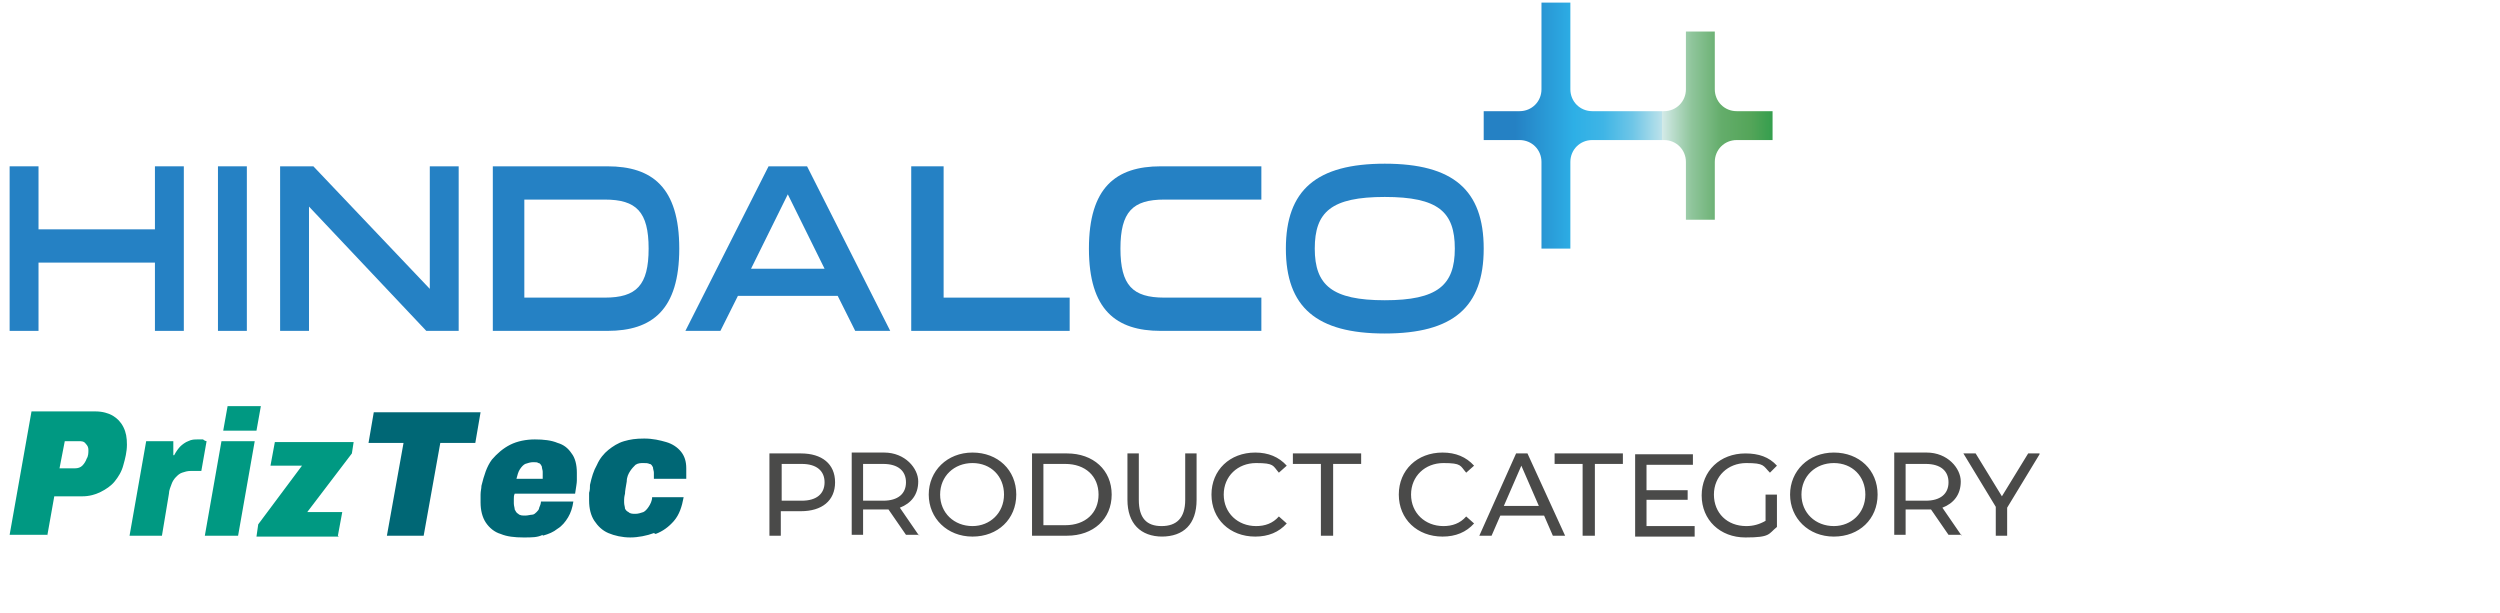 <?xml version="1.0" encoding="UTF-8"?>
<svg xmlns="http://www.w3.org/2000/svg" version="1.1" xmlns:xlink="http://www.w3.org/1999/xlink" width="285.603" height="70" viewBox="0 0 285.603 70">
  <defs>
    <style>
      .cls-1 {
        fill: #4a4a49;
      }

      .cls-2 {
        fill: #2581c4;
      }

      .cls-3 {
        fill: url(#linear-gradient);
      }

      .cls-4 {
        fill: #009982;
      }

      .cls-5 {
        fill: #006775;
      }
    </style>
    <linearGradient id="linear-gradient" x1="-1.4" y1="63.8" x2="-1" y2="63.8" gradientTransform="translate(290.7 5376.4) scale(84 -84)" gradientUnits="userSpaceOnUse">
      <stop offset="0" stop-color="#2581c4"/>
      <stop offset="0" stop-color="#2581c4"/>
      <stop offset=".2" stop-color="#2dafe6"/>
      <stop offset=".3" stop-color="#3fb5e6"/>
      <stop offset=".4" stop-color="#6fc6e7"/>
      <stop offset=".5" stop-color="#bce2ea"/>
      <stop offset=".5" stop-color="#d6eceb"/>
      <stop offset=".5" stop-color="#d3eae8"/>
      <stop offset=".6" stop-color="#8fc59b"/>
      <stop offset=".7" stop-color="#64ad6b"/>
      <stop offset=".8" stop-color="#54a559"/>
      <stop offset="1" stop-color="#00933a"/>
    </linearGradient>
  </defs>
  <!-- Generator: Adobe Illustrator 28.7.5, SVG Export Plug-In . SVG Version: 1.2.0 Build 176)  -->
  <g>
    <g id="Group_4961">
      <g>
        <path class="cls-1" d="M233,51.8h-1.3l-3,4.9-3-4.9h-1.4l3.7,6.1v3.3h1.3v-3.2l3.7-6.1ZM220,57.2h-2.3v-4.2h2.3c1.7,0,2.6.8,2.6,2.1s-.9,2.1-2.6,2.1ZM224.1,61.2l-2.2-3.2c1.3-.5,2.1-1.5,2.1-3s-1.5-3.3-3.9-3.3h-3.7v9.4h1.3v-2.9h2.3c.2,0,.4,0,.6,0l2,2.9h1.5ZM209.5,60.1c-2.1,0-3.7-1.5-3.7-3.6s1.6-3.6,3.7-3.6,3.6,1.5,3.6,3.6-1.6,3.6-3.6,3.6ZM209.5,61.3c2.9,0,5-2,5-4.8s-2.1-4.8-5-4.8-5,2.1-5,4.8,2.1,4.8,5,4.8ZM201.7,59.5c-.7.4-1.4.6-2.2.6-2.2,0-3.7-1.5-3.7-3.6s1.6-3.6,3.7-3.6,1.9.3,2.7,1.1l.8-.8c-.9-1-2.1-1.4-3.6-1.4-2.9,0-5,2-5,4.8s2.1,4.8,5,4.8,2.6-.4,3.6-1.2v-3.7h-1.3v3.1ZM188.1,60.1v-3h4.7v-1.1h-4.7v-2.9h5.3v-1.2h-6.6v9.4h6.8v-1.2h-5.5ZM180.9,61.2h1.3v-8.2h3.2v-1.2h-7.8v1.2h3.2v8.2ZM171.8,57.8l2-4.6,2,4.6h-4ZM177.4,61.2h1.4l-4.3-9.4h-1.3l-4.2,9.4h1.4l1-2.3h5l1,2.3ZM164.8,61.3c1.5,0,2.7-.5,3.6-1.5l-.9-.8c-.7.8-1.6,1.1-2.6,1.1-2.1,0-3.7-1.5-3.7-3.6s1.6-3.6,3.7-3.6,1.9.3,2.6,1.1l.9-.8c-.9-1-2.1-1.5-3.6-1.5-2.9,0-5,2-5,4.8s2.1,4.8,5,4.8ZM151,61.2h1.3v-8.2h3.2v-1.2h-7.8v1.2h3.2v8.2ZM143.4,61.3c1.5,0,2.7-.5,3.6-1.5l-.9-.8c-.7.8-1.6,1.1-2.6,1.1-2.1,0-3.7-1.5-3.7-3.6s1.6-3.6,3.7-3.6,1.9.3,2.6,1.1l.9-.8c-.9-1-2.1-1.5-3.6-1.5-2.9,0-5,2-5,4.8s2.1,4.8,5,4.8ZM132.7,61.3c2.5,0,4-1.4,4-4.2v-5.3h-1.3v5.3c0,2.1-1,3-2.7,3s-2.6-.9-2.6-3v-5.3h-1.3v5.3c0,2.7,1.5,4.2,4,4.2ZM119.2,60.1v-7.1h2.5c2.3,0,3.8,1.4,3.8,3.5s-1.5,3.5-3.8,3.5h-2.5ZM117.9,61.2h4c3,0,5.1-1.9,5.1-4.7s-2.1-4.7-5.1-4.7h-4v9.4ZM111.1,60.1c-2.1,0-3.7-1.5-3.7-3.6s1.6-3.6,3.7-3.6,3.6,1.5,3.6,3.6-1.6,3.6-3.6,3.6ZM111.1,61.3c2.9,0,5-2,5-4.8s-2.1-4.8-5-4.8-5,2.1-5,4.8,2.1,4.8,5,4.8ZM100.9,57.2h-2.3v-4.2h2.3c1.7,0,2.6.8,2.6,2.1s-.9,2.1-2.6,2.1ZM105,61.2l-2.2-3.2c1.3-.5,2.1-1.5,2.1-3s-1.5-3.3-3.9-3.3h-3.7v9.4h1.3v-2.9h2.3c.2,0,.4,0,.6,0l2,2.9h1.5ZM91.6,57.2h-2.3v-4.2h2.3c1.7,0,2.6.8,2.6,2.1s-.9,2.1-2.6,2.1ZM91.6,51.8h-3.7v9.4h1.3v-2.8h2.3c2.4,0,3.9-1.2,3.9-3.3s-1.5-3.3-3.9-3.3Z"/>
        <path class="cls-4" d="M38.6,61.2l.5-2.7h-4l5.1-6.7.2-1.3h-9l-.5,2.7h3.6l-5,6.7-.2,1.4h9.4ZM27.2,61.2l1.9-10.8h-3.8l-1.9,10.8h3.8ZM29.3,49.2l.5-2.8h-3.8l-.5,2.8h3.8ZM18.5,61.2l.8-4.8c0-.4.2-.8.3-1.1.1-.3.3-.6.5-.8.2-.2.4-.4.7-.5.3-.1.6-.2,1-.2h1.2l.6-3.4c-.1,0-.3-.1-.4-.2-.2,0-.4,0-.6,0-.4,0-.7,0-1.1.2-.3.1-.7.4-.9.6s-.5.6-.7,1h-.1v-1.6h-3.1l-1.9,10.8h3.8ZM7.3,50.4h1.7c.3,0,.6,0,.8.3.2.2.3.4.3.7s0,.7-.2,1c-.1.3-.3.6-.5.8-.2.2-.5.3-.8.3h-1.8l.6-3.1ZM5.4,61.2l.8-4.5h3.2c.8,0,1.5-.2,2.1-.5.6-.3,1.2-.7,1.6-1.2.4-.5.8-1.1,1-1.9.2-.7.4-1.5.4-2.3s-.1-1.4-.4-2c-.3-.6-.7-1-1.2-1.3-.5-.3-1.2-.5-2-.5H3.6l-2.5,14.1h4.3Z"/>
        <path class="cls-5" d="M74.9,61c.8-.3,1.5-.8,2.1-1.5.6-.7.9-1.6,1.1-2.7h-3.6c0,.4-.2.8-.4,1.1-.2.3-.4.5-.6.6-.3.1-.6.2-.9.2s-.6,0-.8-.2c-.2-.1-.3-.2-.4-.4,0-.2-.1-.4-.1-.7s0-.2,0-.3c0-.1,0-.3.1-.7,0-.3.1-.8.2-1.4,0-.5.2-.9.4-1.2s.4-.5.6-.7c.3-.2.6-.2.9-.2s.5,0,.7.1c.2,0,.3.2.4.4,0,.2.1.4.1.6s0,.2,0,.3c0,.1,0,.3,0,.4h3.7c0-.2,0-.4,0-.6,0-.2,0-.4,0-.6,0-.8-.2-1.4-.6-1.9-.4-.5-1-.9-1.7-1.1s-1.5-.4-2.5-.4-1.6.1-2.3.3c-.7.2-1.3.6-1.8,1-.5.4-1,1-1.3,1.7-.4.7-.6,1.4-.8,2.3,0,.3,0,.6-.1.9,0,.3,0,.6,0,.9,0,.9.2,1.7.6,2.3.4.6.9,1.1,1.6,1.4.7.3,1.6.5,2.5.5s1.9-.2,2.7-.5ZM59.4,53.6c.2-.3.4-.5.6-.6.3-.1.6-.2.9-.2s.5,0,.6.1c.2,0,.3.2.4.4,0,.2.1.4.1.6s0,.2,0,.3c0,.1,0,.3,0,.5h-3c.1-.4.2-.8.4-1.1ZM62,61.2c.7-.2,1.2-.4,1.7-.8.5-.3.9-.8,1.2-1.3.3-.5.5-1.1.6-1.8h-3.7c0,.2-.1.5-.2.7,0,.2-.2.4-.3.5-.1.1-.3.3-.5.3-.2,0-.5.1-.8.1s-.6,0-.8-.2c-.2-.1-.3-.3-.4-.5,0-.2-.1-.4-.1-.7s0-.3,0-.5c0-.2,0-.4.1-.6h6.9c.1-.7.2-1.2.2-1.5,0-.3,0-.7,0-.9,0-.9-.2-1.7-.6-2.2-.4-.6-.9-1-1.6-1.2-.7-.3-1.6-.4-2.6-.4s-2,.2-2.8.6c-.8.4-1.5,1-2.1,1.7-.6.8-.9,1.8-1.2,3,0,.3-.1.6-.1,1,0,.3,0,.6,0,.9,0,.9.2,1.7.6,2.3.4.6,1,1.1,1.7,1.3.7.3,1.6.4,2.6.4s1.6,0,2.2-.3ZM48.4,61.2l1.9-10.6h4l.6-3.5h-12.2l-.6,3.5h4l-1.9,10.6h4.3Z"/>
        <polygon class="cls-2" points="1.1 37.8 1.1 19 4.4 19 4.4 26.2 17.7 26.2 17.7 19 21 19 21 37.8 17.7 37.8 17.7 30 4.4 30 4.4 37.8 1.1 37.8"/>
        <rect class="cls-2" x="24.9" y="19" width="3.3" height="18.8"/>
        <polygon class="cls-2" points="32 37.8 32 19 35.8 19 49.1 33 49.1 19 52.4 19 52.4 37.8 48.7 37.8 35.3 23.6 35.3 37.8 32 37.8"/>
        <path class="cls-2" d="M56.3,37.8v-18.8h13.1c5.1,0,8.2,2.4,8.2,9.4s-3.1,9.4-8.2,9.4h-13.1ZM59.9,34h9.2c3.6,0,5-1.4,5-5.6s-1.4-5.6-5-5.6h-9.2v11.2Z"/>
        <path class="cls-2" d="M95.8,33.8h-11.5l-2,4h-4l9.5-18.8h4.4l9.5,18.8h-4l-2-4ZM94.2,30.7l-4.2-8.5-4.2,8.5h8.4Z"/>
        <polygon class="cls-2" points="122.2 34 122.2 37.8 104.1 37.8 104.1 19 107.8 19 107.8 34 122.2 34"/>
        <path class="cls-2" d="M146.9,28.4c0-6.7,3.5-9.7,11.3-9.7s11.3,3,11.3,9.7-3.5,9.7-11.3,9.7-11.3-3-11.3-9.7ZM166.2,28.4c0-4.2-1.9-5.9-8-5.9s-8,1.7-8,5.9,2,5.9,8,5.9,8-1.7,8-5.9Z"/>
        <path class="cls-2" d="M144.1,37.8h-11.5c-5.1,0-8.2-2.4-8.2-9.4s3.1-9.4,8.2-9.4h11.5v3.8h-11.1c-3.6,0-5,1.4-5,5.6s1.4,5.6,5,5.6h11.1s0,3.8,0,3.8Z"/>
        <path class="cls-3" d="M169.5,12.7h4.1c1.4,0,2.5-1.1,2.5-2.5V.3h3.3v9.9c0,1.4,1.1,2.5,2.5,2.5h8.2c1.4,0,2.5-1.1,2.5-2.5V3.6h3.3v6.6c0,1.4,1.1,2.5,2.5,2.5h4.1v3.3h-4.1c-1.4,0-2.5,1.1-2.5,2.5v6.6h-3.3v-6.6c0-1.4-1.1-2.5-2.5-2.5h-8.2c-1.4,0-2.5,1.1-2.5,2.5v9.9h-3.3v-9.9c0-1.4-1.1-2.5-2.5-2.5h-4.1v-3.3Z"/>
      </g>
    </g>
  </g>
</svg>